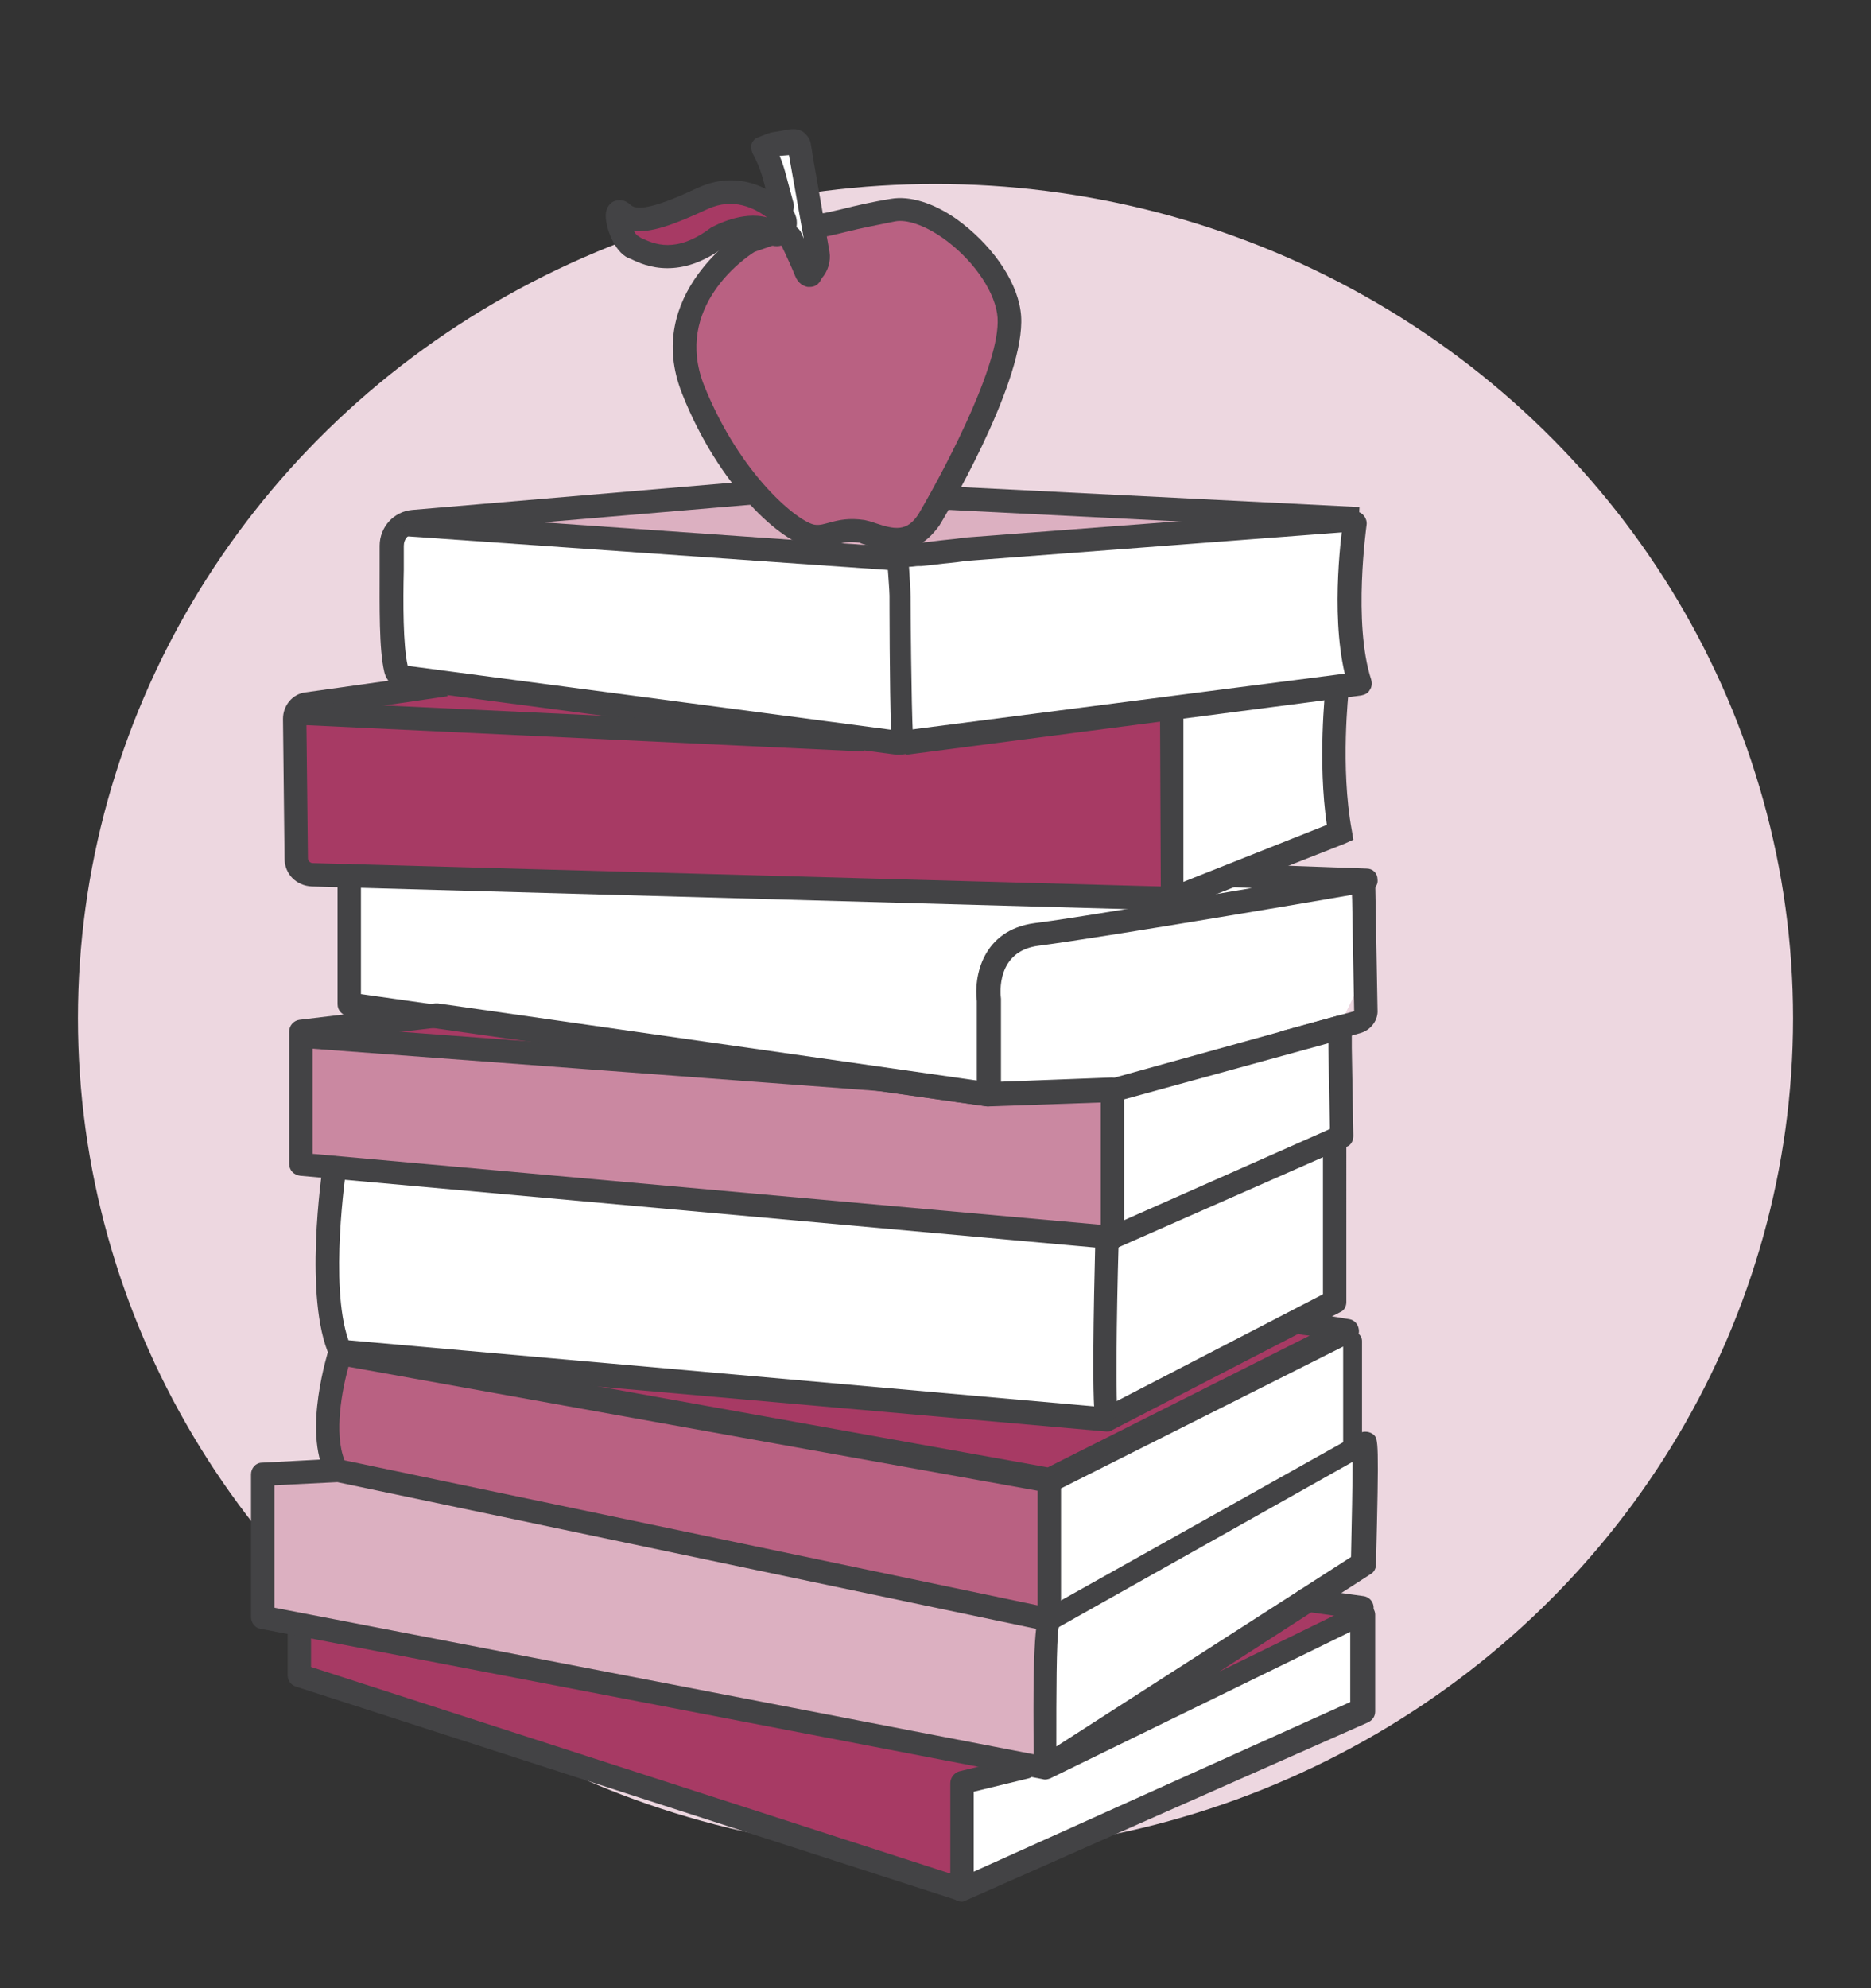 <?xml version="1.0" encoding="utf-8"?>
<!-- Generator: Adobe Illustrator 24.0.2, SVG Export Plug-In . SVG Version: 6.00 Build 0)  -->
<svg version="1.1" xmlns="http://www.w3.org/2000/svg" xmlns:xlink="http://www.w3.org/1999/xlink" x="0px" y="0px" width="240px"
	 height="255px" viewBox="0 0 240 255" style="enable-background:new 0 0 240 255;" xml:space="preserve">
<rect x="0" y="0" width="240" height="255" fill="#333333" stroke="none"/>
<style type="text/css">
	.st0{fill:#EDD7E0;}
	.st1{fill:#FFFFFF;}
	.st2{opacity:0.6;fill:#A6D0AB;}
	.st3{fill:#A73A64;}
	.st4{fill:#DCB0C1;}
	.st5{fill:#434345;}
	.st6{fill:none;stroke:#434345;stroke-width:2.314;stroke-linecap:round;stroke-linejoin:round;stroke-miterlimit:10;}
	.st7{fill:#B96182;}
	.st8{fill:#FFFFFF;stroke:#FFFFFF;stroke-width:1.176;stroke-miterlimit:10;}
	.st9{fill:#A73A64;stroke:#A73A64;stroke-width:1.176;stroke-linejoin:round;stroke-miterlimit:10;}
	.st10{fill:#434345;stroke:#434345;stroke-width:1.176;stroke-linejoin:round;stroke-miterlimit:10;}
	.st11{fill:#A73A64;stroke:#A73A64;stroke-width:1.176;stroke-miterlimit:10;}
	.st12{fill:#434345;stroke:#434345;stroke-width:1.176;stroke-miterlimit:10;}
	.st13{fill:#CA88A1;}
	.st14{fill:#5F9E6C;}
	.st15{fill:none;stroke:#434345;stroke-width:2.06;stroke-linecap:round;stroke-miterlimit:10;}
	.st16{fill:none;stroke:#434345;stroke-width:1.545;stroke-linecap:round;stroke-linejoin:round;stroke-miterlimit:10;}
	.st17{fill:none;stroke:#434345;stroke-width:2.06;stroke-linecap:round;stroke-linejoin:round;stroke-miterlimit:10;}
	.st18{fill:none;stroke:#434345;stroke-width:1.545;stroke-linecap:round;stroke-miterlimit:10;}
	.st19{fill:none;stroke:#434345;stroke-width:2.575;stroke-linecap:round;stroke-miterlimit:10;}
	.st20{fill:#434345;stroke:#434345;stroke-width:0.258;stroke-miterlimit:10;}
	.st21{fill:none;stroke:#434345;stroke-width:3;stroke-miterlimit:10;}
	.st22{fill:none;stroke:#434345;stroke-width:3;stroke-linecap:round;stroke-linejoin:round;stroke-miterlimit:10;}
	.st23{fill:none;stroke:#434345;stroke-width:2.418;stroke-linecap:round;stroke-linejoin:round;stroke-miterlimit:10;}
	.st24{fill:#BC7597;}
	.st25{clip-path:url(#SVGID_2_);fill:none;}
	.st26{clip-path:url(#SVGID_2_);fill:#FFFFFF;}
	.st27{clip-path:url(#SVGID_2_);}
	.st28{clip-path:url(#SVGID_2_);fill:#B96182;}
	
		.st29{clip-path:url(#SVGID_2_);fill:none;stroke:#434345;stroke-width:2.902;stroke-linecap:round;stroke-linejoin:round;stroke-miterlimit:10;}
	.st30{clip-path:url(#SVGID_2_);fill:none;stroke:#434345;stroke-width:1.524;stroke-miterlimit:10;}
	
		.st31{clip-path:url(#SVGID_2_);fill:none;stroke:#434345;stroke-width:1.935;stroke-linecap:round;stroke-linejoin:round;stroke-miterlimit:10;}
	.st32{clip-path:url(#SVGID_2_);fill:#434345;}
	.st33{clip-path:url(#SVGID_2_);fill:none;stroke:#434345;stroke-width:2.902;stroke-miterlimit:10;}
	
		.st34{clip-path:url(#SVGID_2_);fill:none;stroke:#434345;stroke-width:1.524;stroke-linecap:round;stroke-linejoin:round;stroke-miterlimit:10;}
	.st35{fill:none;stroke:#434345;stroke-width:2.742;stroke-linecap:round;stroke-linejoin:round;stroke-miterlimit:10;}
	.st36{fill:#414143;}
	.st37{fill:none;stroke:#434345;stroke-width:2;stroke-linecap:round;stroke-linejoin:round;stroke-miterlimit:10;}
	.st38{fill:none;stroke:#434345;stroke-width:2.5;stroke-linecap:round;stroke-linejoin:round;stroke-miterlimit:10;}
	.st39{fill:#434345;stroke:#434344;stroke-miterlimit:10;}
	.st40{fill:none;stroke:#434345;stroke-width:2.5;stroke-miterlimit:10;}
	.st41{fill:none;stroke:#434345;stroke-width:1.4;stroke-miterlimit:10;}
	.st42{fill:#434345;stroke:#434345;stroke-miterlimit:10;}
	.st43{fill:none;stroke:#434344;stroke-width:2.5;stroke-linecap:round;stroke-linejoin:round;stroke-miterlimit:10;}
	.st44{fill:#434344;stroke:#434344;stroke-width:2;stroke-linecap:round;stroke-linejoin:round;stroke-miterlimit:10;}
	.st45{fill:#434344;}
	.st46{fill:#434345;stroke:#434345;stroke-width:0.765;stroke-miterlimit:10;}
	.st47{fill:none;stroke:#434345;stroke-width:2;stroke-linecap:round;stroke-miterlimit:10;}
	.st48{fill:none;stroke:#434345;stroke-width:2.5;stroke-linecap:round;stroke-miterlimit:10;}
	.st49{fill:none;stroke:#434345;stroke-width:1.912;stroke-linecap:round;stroke-linejoin:round;stroke-miterlimit:10;}
	.st50{fill:none;stroke:#434345;stroke-width:3;stroke-linecap:round;stroke-miterlimit:10;}
	.st51{fill:#434345;stroke:#434345;stroke-width:0.765;stroke-linecap:round;stroke-linejoin:round;stroke-miterlimit:10;}
	.st52{clip-path:url(#SVGID_4_);fill:#EDD7E0;}
	.st53{clip-path:url(#SVGID_4_);fill:#FFFFFF;}
	.st54{clip-path:url(#SVGID_4_);fill:#A73A64;}
	.st55{clip-path:url(#SVGID_4_);fill:#B96182;}
	.st56{clip-path:url(#SVGID_4_);fill:#DCB0C1;}
	.st57{clip-path:url(#SVGID_4_);}
	.st58{fill:#4D4D4D;}
	.st59{clip-path:url(#SVGID_4_);fill:#4D4D4D;}
	
		.st60{clip-path:url(#SVGID_4_);fill:none;stroke:#4D4D4D;stroke-width:2.5;stroke-linecap:round;stroke-linejoin:round;stroke-miterlimit:10;}
	.st61{clip-path:url(#SVGID_6_);fill:#EDD7E0;}
	.st62{clip-path:url(#SVGID_6_);fill:#FFFFFF;}
	.st63{clip-path:url(#SVGID_6_);fill:#DCB0C1;}
	.st64{clip-path:url(#SVGID_6_);}
	.st65{fill:#8CC63F;}
	.st66{fill:none;stroke:#434345;stroke-width:1.129;stroke-linecap:round;stroke-linejoin:round;stroke-miterlimit:10;}
	.st67{fill:#434345;stroke:#434345;stroke-width:0.753;stroke-linecap:round;stroke-linejoin:round;stroke-miterlimit:10;}
	.st68{fill:#434345;stroke:#434345;stroke-width:2;stroke-linecap:round;stroke-linejoin:round;stroke-miterlimit:10;}
</style>
<g id="Lager_1">
</g>
<g id="Lager_3">
	<ellipse class="st0" cx="120" cy="130.6" rx="110" ry="107"/>
	<path class="st1" d="M172.8,143l0.2,2.1c0,0.2,0,0.5-0.1,0.7l-0.7,1.6c-0.1,0.2-0.1,0.4-0.1,0.6v17.9c0,0.5-0.3,0.9-0.7,1.2
		l-1.1,0.6c-1.1,0.7-0.8,2.3,0.4,2.6l1.8,0.4c0.7,0.2,1.1,0.8,1.1,1.5l-0.8,12c-0.1,0.8,0.7,1.4,1.5,1.2l0,0
		c0.8-0.2,1.6,0.4,1.5,1.2l-0.9,13.2c0,0.4-0.3,0.8-0.6,1.1l-3.2,2.1c-1.1,0.7-0.7,2.4,0.6,2.6l1.6,0.3c0.6,0.1,1.1,0.6,1.2,1.3
		l1,11.2c0.1,0.6-0.3,1.2-0.8,1.4l-51.4,22.7c-0.3,0.1-0.7,0.2-1,0.1c-7-2.2-83.9-26.9-83.9-27.5c0-0.4,0.2-3.6,0.3-5.4
		c0-0.7-0.4-1.3-1.1-1.5l-3.3-0.9c-0.6-0.2-1.1-0.7-1.1-1.4l0.2-15.9c0-0.7,0.5-1.3,1.2-1.4l6.6-0.9c0.8-0.1,1.3-0.8,1.2-1.5
		c-0.6-5.5,0.7-11.2,1.1-12.8c0.1-0.3,0-0.5-0.1-0.8c-2.4-6.6-0.9-17.7-0.3-21.7c0.1-0.8-0.4-1.5-1.2-1.6l-2.4-0.3
		c-0.7-0.1-1.2-0.7-1.2-1.4l-0.2-14.5c0-0.7,0.5-1.3,1.2-1.4l5.8-0.7c1.4-0.2,1.7-2.1,0.4-2.7h0c-0.5-0.2-0.9-0.7-0.9-1.3
		c0-3.3,0.2-13.9,0.2-14.4c0-0.5-3-0.3-4.2-0.2c-0.3,0-0.7-0.1-1-0.3l-1.7-1.3c-0.4-0.3-0.6-0.7-0.6-1.2L38,91.9
		c0-0.6,0.5-1.2,1.1-1.3l10.8-2.3c0.8-0.2,1.3-1,1.1-1.8l-0.6-2.1c0-0.1,0-0.2-0.1-0.3l-0.4-13.1c0-0.2,0-0.3,0.1-0.5l0.9-2.8
		c0.2-0.5,0.7-0.9,1.2-1l41.6-3.2c0.2,0,0.3-0.1,0.5-0.1l0.3-0.2c0.7-0.4,0.9-1.3,0.5-2l-5.9-9.6c-0.1-0.1-0.1-0.3-0.2-0.5l-1.5-7.6
		c0-0.2,0-0.5,0-0.7c0.4-1.3,1.9-6,2.6-7.4c0.8-1.6,7.6-5.7,7.6-5.7l-2.9-0.2c-0.2,0-0.5,0-0.7,0.1c-1.2,0.6-5.6,2.8-7.9,3.1
		c-2.7,0.4-6.3-2.3-7-2.7c-0.3-0.2-0.2-1.2,0-2c0.2-0.8,1-1.3,1.8-1l2.1,0.7c0.3,0.1,0.6,0.1,0.9,0c1.2-0.4,4.6-1.6,6.7-2.7
		c1.5-0.8,4.5-0.1,6.8,0.7c1.1,0.4,2.2-0.8,1.8-1.9l-1.4-3.5c-0.3-0.8,0.1-1.7,0.9-1.9c1.1-0.3,2.4-0.7,3-0.8c0.1,0,0.2,0.1,0.3,0.2
		l2.3,10c0,0.1,0.1,0.2,0.3,0.2l10.4-1.6c0,0,0.1,0,0.1,0c0.7,0.2,8.6,2.7,12.2,9c3.8,6.6,1.4,9.3,1.4,9.3l-8.2,19.1
		c-0.1,0.2,0,0.3,0.2,0.3l31.2,0.8l21.6,1.4c0.1,0,0.2,0.1,0.2,0.2c-0.1,2.2-0.7,19.3,0.3,21.3c1.1,2.2-4.4,0.8-4.4,0.8l1.8,3.8
		c0,0-0.1,0.1-0.1,0.1l-0.9,13.9c0,0.1-0.1,0.2-0.2,0.2c-1.2,0.4-10.2,4.7-10,5.4c0.3,0.8,11,0.1,12.4,0.3c0.1,0,0.2,0.1,0.2,0.2
		c0.3,1.4,2.7,11.1,2.4,11.9c-0.3,0.8-3.6,7.7-4,8.4c0,0,0,0.1,0,0.1L172.8,143C172.8,143,172.8,143,172.8,143z"/>
</g>
<g id="Lager_4">
	<polygon class="st3" points="112.3,95.3 55.3,87.6 39.4,91.1 78.6,93.4 	"/>
	<polygon class="st3" points="37.9,91.4 38.3,111.5 40.9,112.3 149.9,115.3 150.5,91.6 117.2,96.2 50.5,91.8 	"/>
	<polygon class="st3" points="52,130.8 39.6,132.7 87,136.9 90.8,136.2 	"/>
	<polygon class="st13" points="39.6,132.7 38.8,149.8 142.8,158.6 142.8,140.8 125.4,141.3 102.1,138.1 	"/>
	<path class="st7" d="M43.3,173.9c0,0-2.7,11.9,0.6,15l90.5,18.8v-17.3L43.3,173.9z"/>
	<polygon class="st3" points="53.3,175 134.4,190.4 174.1,171.6 167.2,169.7 142.1,181.9 	"/>
	<polygon class="st4" points="134.4,207.8 42,188.8 34.3,190.6 33.5,207.6 134.2,226.8 	"/>
	<polygon class="st3" points="37.9,208.6 38.1,214.5 123.5,242.5 122.7,229.7 128.8,226.4 	"/>
	<path class="st7" d="M98.9,29.3L92,34.6l-4.6,8.2c0,0,2.5,9,4.1,12.8c1.6,3.8,11.2,12.8,11.2,12.8l2.5,0.5l4.6-1.4l5.5,1.6l4.9-4.6
		l8.5-18.6l0.5-7.1c0,0-5.2-10.4-11.7-11.5c-6.6-1.1-12.8,1.9-12.8,1.9l0.3,4.6l-2.9-2L98.9,29.3z"/>
	<path class="st3" d="M100.3,27.1c0,0-6.6-2.9-7.2-2.5c-0.6,0.4-5.5,2.3-5.5,2.3l-5.3,1.4l-3.1-0.8c0,0-0.8,2.5,0.2,3.3
		c1,0.8,4.5,2.5,5.3,2.5c0.8,0,7-2.5,7-2.5s5.1-2.9,7.8-0.4l1.4-1.2L100.3,27.1z"/>
	<path class="st3" d="M166.3,205.2c0,0-19.1,12.8-18.3,13.1s17.5-6.3,17.5-6.3l8.7-5.2L166.3,205.2z"/>
	<polygon class="st4" points="96.7,63 60.6,66.8 115.5,71.4 167.4,66.8 121.5,63.5 117.2,68.7 109.8,67.6 105.2,69 100.8,67.1 	"/>
</g>
<g id="Lager_2">
	<line class="st21" x1="116.2" y1="73.9" x2="115.3" y2="74"/>
	<g>
		<path class="st5" d="M115.4,96.8c-0.1,0-0.2,0-0.4,0l-63.3-8.4c-1.2-0.2-2.1-1-2.4-2.2c-0.7-2.9-0.6-8.6-0.6-13.1
			c0-1.2,0-2.2,0-3.1c0-2.4,1.8-4.4,4.2-4.6l43.5-3.7l0.3,3l-43.5,3.7c-0.8,0.1-1.4,0.7-1.4,1.6c0,0.9,0,1.9,0,3.1
			c-0.1,4.1-0.1,9.7,0.5,12.3l62,8.2c-0.2-5.1-0.2-17.1-0.2-17.2c0-0.6-0.2-3.1-0.3-4.6l-0.1-0.8l0.7-0.5c1-0.7,2.3-0.8,3.4-0.9
			l0.3,0c1.2-0.1,2.5-0.3,3.6-0.4c1.2-0.1,2.2-0.3,2.7-0.3l49.9-3.8l0.2,3l-50,3.8c-0.5,0-1.5,0.2-2.6,0.3c-1.2,0.1-2.5,0.3-3.7,0.4
			l-0.4,0c-0.3,0-0.8,0.1-1.2,0.1c0.1,1.3,0.2,3.2,0.2,3.8c0,1.5,0.1,13.9,0.3,17.8c0,0.6,0.1,1.4-0.6,2.1
			C116.4,96.7,115.9,96.8,115.4,96.8z"/>
	</g>
	<g>
		
			<rect x="145.7" y="38.2" transform="matrix(5.005069e-02 -0.999 0.999 5.005069e-02 74.734 208.965)" class="st5" width="3" height="54.1"/>
	</g>
	<g>
		
			<rect x="82" y="37.7" transform="matrix(6.988481e-02 -0.998 0.998 6.988481e-02 8.378 147.953)" class="st5" width="3" height="63.6"/>
	</g>
	<g>
		<path class="st5" d="M116.1,96.7c-0.7,0-1.4-0.6-1.5-1.3c-0.1-0.8,0.5-1.6,1.3-1.7l56.6-7.3c-1.9-8-0.3-19-0.2-19.5
			c0.1-0.8,0.9-1.4,1.7-1.3c0.8,0.1,1.4,0.9,1.3,1.7c0,0.1-1.8,12.6,0.6,19.9c0.1,0.4,0.1,0.9-0.2,1.3c-0.2,0.4-0.6,0.6-1.1,0.7
			l-58.3,7.6C116.2,96.7,116.1,96.7,116.1,96.7z"/>
	</g>
	<g>
		<path class="st5" d="M151.8,116.8L40,113.7c-2-0.1-3.5-1.6-3.5-3.6l-0.2-17.9c0-1.7,1.2-3.2,2.9-3.4L57,86.3l0.4,3l-17.8,2.6
			c-0.2,0-0.3,0.2-0.3,0.3l0.2,17.9c0,0.3,0.3,0.6,0.6,0.6l108.8,3l-0.1-22.3l3,0L151.8,116.8z"/>
	</g>
	<g>
		
			<rect x="73" y="56.9" transform="matrix(4.718448e-02 -0.999 0.999 4.718448e-02 -22.032 163.203)" class="st5" width="3" height="72.6"/>
	</g>
	<g>
		<path class="st5" d="M114.8,70.7c-1.5,0-2.9-0.5-3.7-0.8c-0.3-0.1-0.7-0.2-0.8-0.3c-1.4-0.2-2.2,0-3.1,0.3
			c-0.9,0.2-1.9,0.5-3.1,0.3c-3.8-0.5-11.9-7.8-16.6-19.7c-5.1-12.8,7.7-20.8,7.8-20.8l0.3-0.1l2.8-1l1,2.8l-2.6,0.9
			c-1.3,0.8-10.4,7.1-6.5,17.1c4.7,11.7,12.2,17.6,14.2,17.9c0.7,0.1,1.2-0.1,2-0.3c1.1-0.3,2.4-0.6,4.4-0.3
			c0.4,0.1,0.9,0.2,1.4,0.4c2.4,0.8,4.1,1.2,5.6-1.3c3.8-6.5,10.9-20.2,10-25.6c-0.5-3.2-3.3-7.1-7-9.7c-2.3-1.6-4.6-2.4-6.1-2.1
			c-2.5,0.5-4.5,0.9-6.1,1.3c-2,0.5-3.3,0.8-4.2,0.8v-3c0.6,0,1.9-0.3,3.6-0.7c1.6-0.4,3.7-0.9,6.2-1.3c2.4-0.4,5.4,0.5,8.4,2.6
			c4.3,3.1,7.6,7.6,8.2,11.7c1.2,7.5-8.4,24.3-10.4,27.6C118.7,69.9,116.7,70.7,114.8,70.7z"/>
	</g>
	<g>
		<path class="st5" d="M85.6,34.4c-2.1,0-3.7-0.7-4.7-1.2l-0.3-0.1c-1.9-0.9-2.9-4-2.9-5.4c0-1.3,0.8-1.8,1.1-1.9
			c0.3-0.1,1.2-0.4,2.1,0.5c0.9,0.8,3.5,0.2,8.6-2.2c6.1-2.8,10.7,1.2,11.9,2.5c0.7,0.7,1,1.8,0.7,2.8l-0.1,0.4
			c-0.2,0.7-0.8,1.3-1.5,1.6c-0.7,0.3-1.5,0.2-2.2-0.2c-1.7-1.1-4.5,0-5.4,0.5C90,33.8,87.6,34.4,85.6,34.4z M81.3,29.6
			c0.2,0.4,0.4,0.6,0.6,0.7l0.3,0.2c1.7,0.8,4.5,2.1,9-1.3l0.2-0.1c0.2-0.1,3.8-2.1,7-1.2c-1.6-1.2-4.3-2.6-7.6-1.1
			C86.5,28.8,83.5,29.9,81.3,29.6z"/>
	</g>
	<g>
		<path class="st5" d="M103.9,36.8c-0.1,0-0.2,0-0.3,0c-0.5-0.1-1.2-0.4-1.6-1.4c-0.9-2.2-2-4.4-2-4.4c-0.4-0.8,0-1.6,0.7-2
			c0.7-0.3,1.6,0,2,0.7c0,0,0.2,0.4,0.4,0.9l-1.9-10.7L100,20c0.3,0.7,0.5,1.3,0.7,2l1.1,4.1c0.2,0.8-0.3,1.6-1.1,1.8
			c-0.8,0.2-1.6-0.3-1.8-1.1l-1.1-4.1c-0.3-1-0.7-2-1.2-2.9c-0.2-0.4-0.3-0.8-0.2-1.3c0.1-0.4,0.5-0.8,0.9-0.9l1-0.4
			c0.1,0,0.2-0.1,0.3-0.1c0.1,0,0.2-0.1,0.3-0.1l2.4-0.4c0.6-0.1,1.2,0,1.7,0.3c0.5,0.4,0.9,0.9,1,1.5l0.3,1.9l2.1,12
			c0.2,1.2-0.2,2.5-1,3.4C105,36.6,104.4,36.8,103.9,36.8z"/>
	</g>
	<g>
		<path class="st5" d="M126.8,141.9c-0.1,0-0.1,0-0.2,0l-82-11.6c-0.7-0.1-1.3-0.7-1.3-1.5v-16.5c0-0.8,0.7-1.5,1.5-1.5
			s1.5,0.7,1.5,1.5v15.2l79,11.2l0-10.3c-0.4-3.1,0.7-9.1,7.4-10c4.9-0.6,17.7-2.8,27.9-4.5l-2.1-0.1c-0.8,0-1.5-0.7-1.4-1.6
			c0-0.8,0.7-1.5,1.6-1.4l16.6,0.6c0.8,0,1.4,0.6,1.4,1.4c0.1,0.8-0.5,1.4-1.2,1.6c-0.3,0.1-33.7,5.8-42.3,6.9
			c-5.4,0.7-4.9,6.1-4.8,6.8c0,0.1,0,0.1,0,0.2l0,12.2c0,0.4-0.2,0.8-0.5,1.1C127.5,141.8,127.2,141.9,126.8,141.9z"/>
	</g>
	<g>
		<path class="st5" d="M142.7,160.2c0,0-0.1,0-0.1,0l-104.1-9.4c-0.8-0.1-1.4-0.7-1.4-1.5v-17c0-0.8,0.6-1.4,1.3-1.5l17.4-2.1
			c0.1,0,0.3,0,0.4,0l70.6,10.1l15.8-0.6c0.4,0,0.8,0.1,1.1,0.4c0.3,0.3,0.5,0.7,0.5,1.1v18.9c0,0.4-0.2,0.8-0.5,1.1
			C143.5,160.1,143.1,160.2,142.7,160.2z M40.2,148l101.1,9.1v-15.7l-14.4,0.5c-0.1,0-0.2,0-0.3,0L56,131.8l-15.9,1.9V148z"/>
	</g>
	<g>
		<path class="st5" d="M113.7,140c0,0-0.1,0-0.1,0l-74.9-5.6c-0.8-0.1-1.4-0.8-1.4-1.6c0.1-0.8,0.8-1.4,1.6-1.4l74.9,5.6
			c0.8,0.1,1.4,0.8,1.4,1.6C115.2,139.4,114.5,140,113.7,140z"/>
	</g>
	<g>
		<path class="st5" d="M142.7,160.2c-0.3,0-0.6-0.1-0.8-0.2c-0.4-0.3-0.7-0.7-0.7-1.3v-18.9c0-0.7,0.4-1.3,1.1-1.4l29.2-8.1
			c0.5-0.1,0.9,0,1.3,0.3s0.6,0.7,0.6,1.2v2.6l0.2,11.3c0,0.6-0.3,1.2-0.9,1.4l-29.5,13C143.1,160.2,142.9,160.2,142.7,160.2z
			 M144.2,141v15.5l26.4-11.7l-0.2-10.3c0,0,0,0,0,0v-0.7L144.2,141z"/>
	</g>
	<g>
		<path class="st5" d="M142,183.6c0,0-0.1,0-0.1,0l-98.4-8.7c-0.5,0-1-0.4-1.2-0.9c-3.4-7.5-1-23.7-0.9-24.4
			c0.1-0.8,0.9-1.4,1.7-1.3c0.8,0.1,1.4,0.9,1.3,1.7c0,0.2-2.2,14.8,0.3,21.9l97,8.6l28-14.5v-19.3c0-0.8,0.7-1.5,1.5-1.5
			s1.5,0.7,1.5,1.5V167c0,0.6-0.3,1.1-0.8,1.3l-29.2,15.1C142.5,183.6,142.2,183.6,142,183.6z"/>
	</g>
	<g>
		<path class="st5" d="M134.6,209.2c-0.1,0-0.2,0-0.3,0L42.8,190c-0.4-0.1-0.8-0.4-1-0.8c-3-5.7,0.3-15.8,0.4-16.3
			c0.2-0.7,1-1.1,1.7-1l90.5,16.3l33.6-16.9l-0.9-0.1c-0.8-0.1-1.4-0.9-1.2-1.7c0.1-0.8,0.9-1.4,1.7-1.2l5.5,0.9
			c0.6,0.1,1.1,0.6,1.2,1.3c0.1,0.6-0.2,1.3-0.8,1.6l-37.4,18.8v16.9c0,0.5-0.2,0.9-0.6,1.2C135.2,209,134.9,209.2,134.6,209.2z
			 M44.2,187.3l88.9,18.6v-14.7l-88.4-15.9C43.9,178.2,42.8,183.8,44.2,187.3z"/>
	</g>
	<g>
		<path class="st5" d="M123.2,243.8c-0.2,0-0.3,0-0.5-0.1l-84.8-27.4c-0.6-0.2-1-0.8-1-1.4v-5.9c0-0.8,0.7-1.5,1.5-1.5
			s1.5,0.7,1.5,1.5v4.8l82,26.5v-11.6c0-0.7,0.5-1.3,1.1-1.5l8.2-2c0.8-0.2,1.6,0.3,1.8,1.1c0.2,0.8-0.3,1.6-1.1,1.8l-7,1.7v12.2
			c0,0.5-0.3,1-0.7,1.4C123.9,243.7,123.6,243.8,123.2,243.8z"/>
	</g>
	<g>
		<path class="st5" d="M123.4,243.9c-0.6,0-1.1-0.3-1.4-0.9c-0.3-0.8,0-1.6,0.8-2l50.4-22.7v-9l-38.5,18.8c0,0,0,0,0,0c0,0,0,0,0,0
			c-0.3,0.1-0.6,0.2-0.9,0.1L33.4,208.9c-0.7-0.1-1.2-0.8-1.2-1.5v-18.3c0-0.8,0.6-1.5,1.4-1.5l9.4-0.5c0.8,0,1.5,0.6,1.6,1.4
			c0,0.8-0.6,1.5-1.4,1.6l-8,0.4v15.7l97.4,18.8c-0.2-17.2,0.5-17.8,1-18.3c0.1-0.1,0.2-0.2,0.3-0.2l40.5-22.7
			c0.6-0.3,1.3-0.2,1.8,0.2c0.6,0.6,0.7,0.7,0.3,16.7c0,0.5-0.3,1-0.7,1.2l-19.4,12.5l17.8-8.7c0.5-0.2,1-0.2,1.5,0.1
			c0.4,0.3,0.7,0.8,0.7,1.3v12.4c0,0.6-0.3,1.1-0.9,1.4L124,243.7C123.8,243.8,123.6,243.9,123.4,243.9z M135.8,208.7
			c-0.3,1.9-0.3,8.6-0.3,15.3l37.8-24.3c0.1-4.6,0.2-9.4,0.2-12.2L135.8,208.7z"/>
	</g>
	<g>
		<path class="st5" d="M150.9,116.7l-1.1-2.8l20.4-8.1c-1.2-8.2-0.2-17.1-0.2-17.5l3,0.3c0,0.1-1.1,9.8,0.4,17.9l0.2,1.2l-1.1,0.5
			L150.9,116.7z"/>
	</g>
	<g>
		<path class="st5" d="M165,135.2l-0.8-2.9l9.5-2.6l-0.3-16.7l3-0.1l0.3,16.6c0.1,1.3-0.8,2.6-2.2,3L165,135.2z"/>
	</g>
	<g>
		<path class="st5" d="M140.6,182.6c-0.6-1.5-0.3-15.4-0.1-23.6l3,0.1c-0.3,10-0.4,21.3-0.1,22.6L140.6,182.6z"/>
	</g>
	<line class="st22" x1="174.7" y1="206.2" x2="167.5" y2="205.2"/>
	<line class="st23" x1="173.5" y1="172" x2="173.5" y2="185.5"/>
</g>
<g id="Lager_6">
</g>
<g id="Lager_7">
</g>
<g id="Lager_8">
</g>
<g id="Lager_5">
</g>
<g id="Lager_9">
</g>
<g id="Lager_10">
</g>
</svg>
